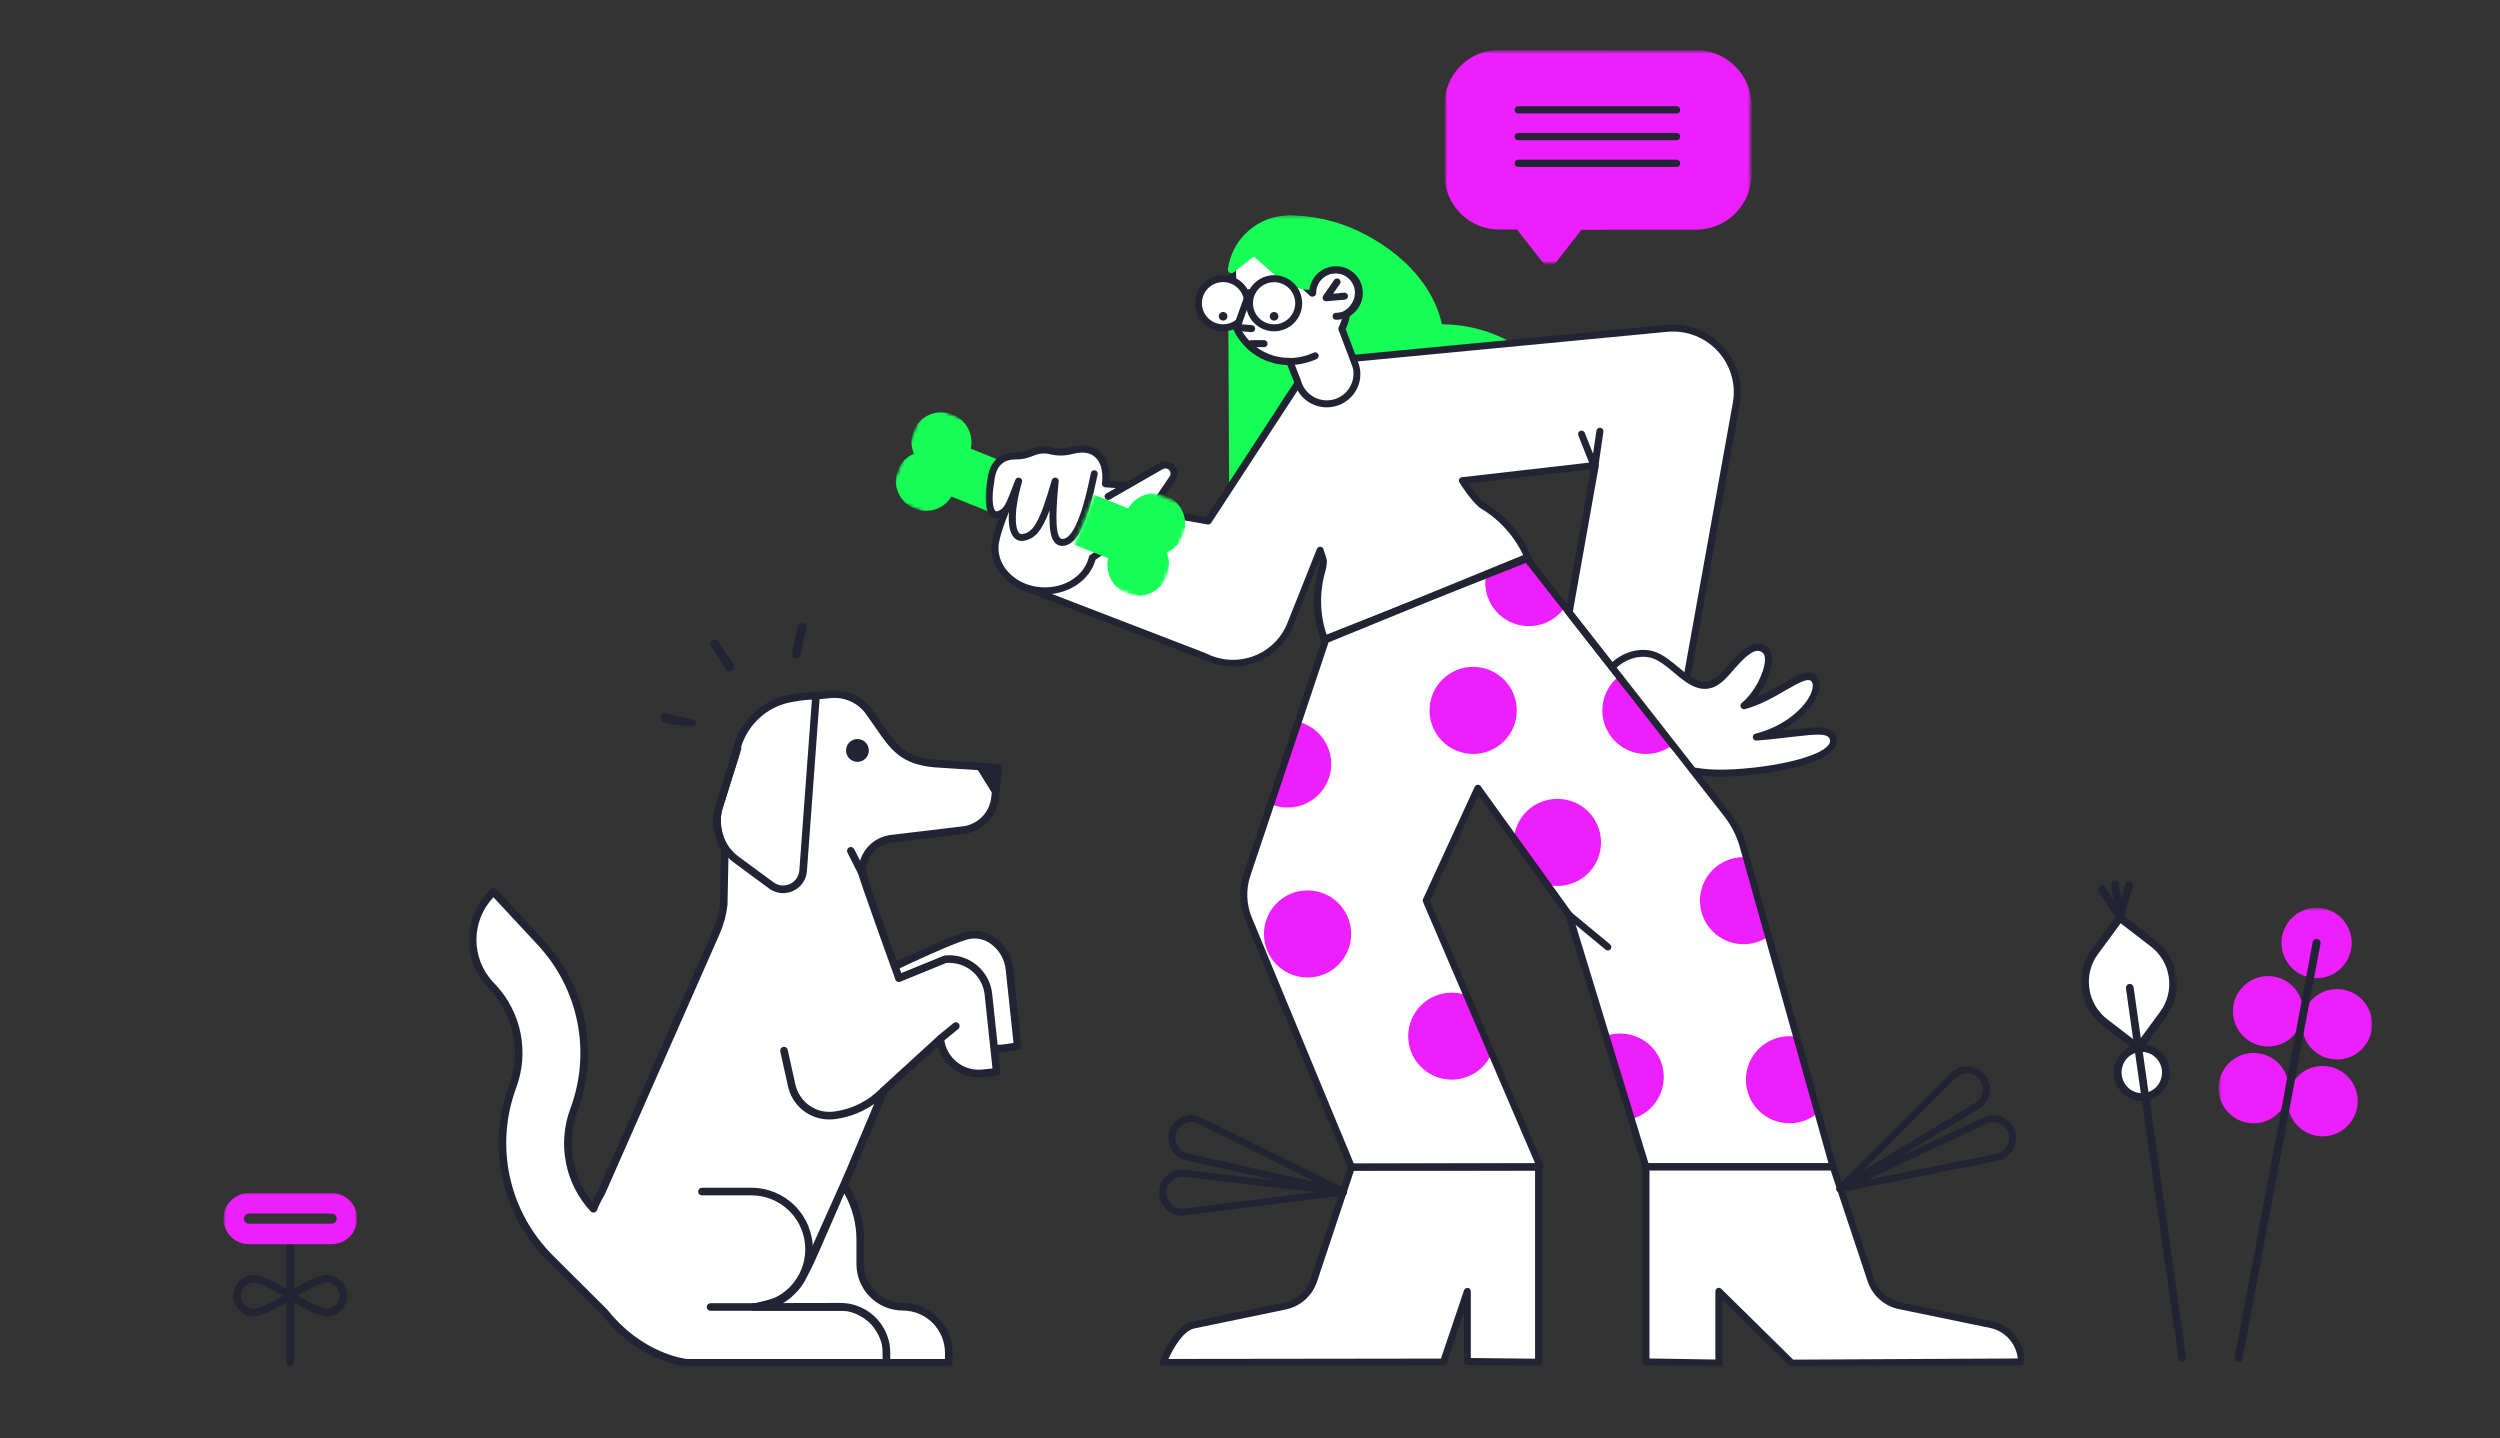 <?xml version="1.0" encoding="UTF-8"?> <svg xmlns="http://www.w3.org/2000/svg" width="723" height="416" viewBox="0 0 723 416" fill="none"><rect x="0" y="0" width="723" height="416" fill="#333333" stroke="none"/><mask id="mask0_1_148" style="mask-type:luminance" maskUnits="userSpaceOnUse" x="256" y="116" width="53" height="45"><path d="M308.125 132.989L267.443 116.623L256.461 143.923L297.143 160.288L308.125 132.989Z" fill="white"></path></mask><g mask="url(#mask0_1_148)"><mask id="mask1_1_148" style="mask-type:luminance" maskUnits="userSpaceOnUse" x="256" y="116" width="71" height="52"><path d="M326.86 140.525L267.444 116.623L256.461 143.922L315.878 167.825L326.86 140.525Z" fill="white"></path></mask><g mask="url(#mask1_1_148)"><path d="M323.651 148.502C325.419 144.108 323.246 139.072 318.815 137.289C314.813 135.679 310.334 137.247 308.204 140.801L280.755 129.758C281.636 125.702 279.49 121.469 275.489 119.86C271.058 118.077 266.002 120.206 264.235 124.599C263.36 126.775 263.414 129.126 264.319 131.225C262.23 132.069 260.545 133.77 259.687 135.903C257.92 140.297 260.093 145.334 264.524 147.116C268.525 148.726 273.005 147.158 275.135 143.604L302.627 154.664C301.702 158.703 303.891 162.953 307.85 164.546C312.281 166.328 317.337 164.199 319.104 159.806C319.979 157.63 319.925 155.279 319.02 153.181C321.109 152.336 322.776 150.677 323.651 148.502Z" fill="#15FF56"></path></g></g><mask id="mask2_1_148" style="mask-type:luminance" maskUnits="userSpaceOnUse" x="285" y="62" width="301" height="334"><path d="M585.629 62.313H285.025V395.227H585.629V62.313Z" fill="white"></path></mask><g mask="url(#mask2_1_148)"><path d="M390.825 337.547L445.462 337.412L412.443 260.439L427.384 227.945L453.725 264.513L475.984 337.412H530.149L504.011 244.276C503.033 241.077 501.481 238.047 499.424 235.42L442.561 162.756L442.494 162.79C442.291 162.218 442.055 161.645 441.819 161.106L383.405 185.013L360.64 252.896C359.223 257.105 359.392 261.684 361.078 265.792L390.825 337.547Z" fill="white"></path><path d="M483.775 215.385C478.277 219.662 470.352 218.685 466.069 213.23C461.785 207.742 462.763 199.829 468.227 195.553" fill="#ED1EFF"></path><path d="M504.854 247.879C504.652 247.879 504.449 247.879 504.247 247.879C497.265 247.879 491.633 253.502 491.633 260.472C491.633 267.442 497.265 273.065 504.247 273.065C506.743 273.065 509.171 272.325 511.262 270.944C510.689 269.698 506.102 252.155 504.854 247.879Z" fill="#ED1EFF"></path><path d="M468.53 298.892C467.013 298.892 465.495 299.161 464.079 299.7C465.799 304.01 471.498 323.136 471.667 323.674C478.412 321.957 482.493 315.088 480.773 308.354C479.357 302.798 474.298 298.892 468.53 298.892Z" fill="#ED1EFF"></path><path d="M379.527 210.57C378.279 209.695 376.862 209.089 375.412 208.718C374.366 213.23 368.161 232.188 367.992 232.76C374.535 235.185 381.786 231.851 384.215 225.319C386.204 219.898 384.282 213.837 379.527 210.57Z" fill="#ED1EFF"></path><path d="M450.352 231.043C443.843 231.043 438.413 235.993 437.806 242.458C438.447 242.491 438.952 243.03 439.02 243.67C439.391 246.229 441.617 248.35 443.202 250.303C444.787 252.256 446.44 254.074 448.059 255.994C454.905 257.273 461.515 252.795 462.797 245.96C464.079 239.124 459.593 232.524 452.747 231.245C451.937 231.11 451.161 231.043 450.352 231.043Z" fill="#ED1EFF"></path><path d="M426.035 218.046C433.002 218.046 438.649 212.407 438.649 205.452C438.649 198.497 433.002 192.859 426.035 192.859C419.069 192.859 413.422 198.497 413.422 205.452C413.422 212.407 419.069 218.046 426.035 218.046Z" fill="#ED1EFF"></path><path d="M378.144 282.696C385.11 282.696 390.757 277.057 390.757 270.102C390.757 263.147 385.11 257.509 378.144 257.509C371.177 257.509 365.53 263.147 365.53 270.102C365.53 277.057 371.177 282.696 378.144 282.696Z" fill="#ED1EFF"></path><path d="M452.375 175.787C452.375 175.754 452.375 175.754 452.342 175.72C451.6 174.946 443.742 163.8 441.583 161.409C441.583 161.409 441.549 161.376 441.549 161.342C440.571 161.679 431.128 165.618 429.711 166.427C428.565 173.296 433.219 179.761 440.099 180.906C444.821 181.68 449.61 179.727 452.409 175.821L452.375 175.787Z" fill="#ED1EFF"></path><path d="M431.33 304.818C428.464 311.148 421.01 313.977 414.669 311.115C408.329 308.253 405.496 300.811 408.363 294.481C411.094 288.453 418.008 285.558 424.214 287.847" fill="#ED1EFF"></path><path d="M518.985 299.767C518.513 299.7 518.007 299.666 517.535 299.666C510.554 299.666 504.921 305.289 504.921 312.26C504.921 319.23 510.554 324.853 517.535 324.853C520.604 324.853 523.572 323.742 525.899 321.688C524.112 318.691 519.457 301.754 518.985 299.767Z" fill="#ED1EFF"></path><path d="M387.418 78.274C393.59 78.274 394.872 86.49 390.386 89.89C390.252 89.991 390.117 90.059 389.948 90.126C389.644 92.247 388.902 94.301 387.789 96.153C389.004 96.49 389.375 97.938 390.015 99.386C390.724 100.935 389.442 103.191 391.702 103.157C393.725 103.123 429.442 99.588 431.836 99.621C433.421 99.655 436.187 99.218 437.738 99.419C431.431 95.749 424.281 93.796 416.997 93.796C415.209 85.446 409.543 77.566 400.977 71.573C392.612 65.714 383.203 62.313 372.916 62.313C367.52 62.313 382.528 69.115 387.418 78.274Z" fill="#15FF56"></path><path d="M356.727 143.294C358.279 138.883 361.078 134.943 363.169 130.802C365.597 125.987 367.689 121.07 370.488 116.457C371.162 115.346 371.871 114.269 372.68 113.225C373.22 112.551 373.86 111.945 374.265 111.205C375.108 109.656 373.422 108.174 373.422 106.524C373.388 105.649 373.624 104.74 374.13 103.999C372.984 104.066 371.871 104.1 370.724 104.033C368.903 103.965 360.471 101.642 357.638 94.133C357.132 94.571 356.491 94.84 355.851 94.975C355.648 95.008 355.446 95.008 355.243 94.975L355.48 143.193C355.48 143.765 355.918 144.203 356.491 144.203H356.727C356.626 143.934 356.626 143.597 356.727 143.294Z" fill="#15FF56"></path><path d="M584.617 393.88C584.617 388.661 580.941 384.149 575.814 383.071L549.373 377.617C545.494 376.808 542.358 374.014 541.11 370.276L530.182 337.446H476.018V393.88L497.097 394.217V373.441L518.176 394.217L584.617 393.88Z" fill="white"></path><path d="M518.176 395.227C517.906 395.227 517.67 395.126 517.468 394.924L498.109 375.832V394.183C498.109 394.453 498.007 394.722 497.805 394.89C497.603 395.059 497.333 395.193 497.063 395.193L475.984 394.857C475.444 394.857 474.972 394.385 474.972 393.847V337.446C474.972 336.874 475.411 336.436 475.984 336.436H530.149C530.587 336.436 530.958 336.705 531.093 337.143L542.02 369.973C543.167 373.374 546.034 375.899 549.541 376.64L575.983 382.095C581.581 383.274 585.561 388.19 585.595 393.88C585.595 394.453 585.156 394.89 584.583 394.89L518.176 395.227ZM497.097 372.431C497.367 372.431 497.603 372.532 497.805 372.734L518.581 393.207L583.538 392.87C583.065 388.526 579.861 384.957 575.578 384.048L549.137 378.593C544.921 377.718 541.481 374.654 540.132 370.579L529.44 338.456H477.03V392.87L496.085 393.173V373.441C496.085 372.869 496.557 372.431 497.097 372.431Z" fill="#222433"></path><path d="M464.989 274.884C464.753 274.884 464.517 274.816 464.348 274.648L453.118 265.355C452.679 264.984 452.612 264.378 452.983 263.94C453.354 263.503 453.961 263.435 454.399 263.806L465.63 273.099C466.069 273.47 466.136 274.076 465.765 274.513C465.596 274.749 465.293 274.884 464.989 274.884Z" fill="#222433"></path><path d="M532.071 344.82C531.498 344.82 531.059 344.383 531.059 343.81C531.059 343.541 531.161 343.271 531.363 343.103L564.179 310.34C566.776 307.747 570.958 307.747 573.555 310.34C576.152 312.933 576.152 317.108 573.555 319.701C573.184 320.071 572.745 320.408 572.273 320.711L532.577 344.686C532.442 344.787 532.274 344.82 532.071 344.82ZM568.867 310.408C567.653 310.408 566.472 310.879 565.595 311.754L538.682 338.625L571.228 318.96C573.42 317.647 574.128 314.819 572.813 312.63C572.003 311.249 570.486 310.408 568.867 310.408Z" fill="#222433"></path><path d="M532.071 344.82C531.498 344.82 531.059 344.383 531.059 343.81C531.059 343.406 531.295 343.069 531.633 342.901L573.588 323.169C576.927 321.62 580.873 323.035 582.425 326.368C583.302 328.22 583.268 330.375 582.324 332.193C581.413 334.012 579.727 335.291 577.703 335.695L532.24 344.82C532.206 344.82 532.139 344.82 532.071 344.82ZM576.421 324.55C575.747 324.55 575.072 324.685 574.465 324.988L540.064 341.184L577.332 333.709C578.715 333.439 579.895 332.53 580.536 331.284C581.683 329.028 580.806 326.233 578.512 325.089C577.872 324.718 577.163 324.55 576.421 324.55Z" fill="#222433"></path><path d="M336.39 393.981C336.39 393.981 340.066 384.25 345.193 383.173L371.634 377.718C375.513 376.91 378.649 374.115 379.897 370.377L390.825 337.547H444.989V393.981L424.382 393.746V373.441L417.468 393.88L336.39 393.981Z" fill="white"></path><path d="M444.989 394.991L424.383 394.756C423.843 394.756 423.371 394.284 423.371 393.746V379.603L418.413 394.217C418.278 394.621 417.873 394.89 417.469 394.89L336.39 394.991C335.817 394.991 335.379 394.554 335.379 393.981C335.379 393.847 335.412 393.746 335.446 393.611C335.615 393.207 339.392 383.341 344.991 382.162L371.432 376.708C374.94 375.967 377.806 373.441 378.953 370.041L389.88 337.21C390.015 336.806 390.42 336.503 390.825 336.503H444.989C445.563 336.503 446.001 336.941 446.001 337.513V393.981C446.001 394.554 445.563 394.991 444.989 394.991ZM391.567 338.557L380.876 370.68C379.493 374.755 376.086 377.819 371.871 378.694L345.395 384.183C342.191 384.856 339.291 389.941 337.908 393.005L416.727 392.904L423.405 373.138C423.573 372.6 424.147 372.33 424.686 372.499C425.091 372.633 425.361 373.037 425.361 373.441V392.735L443.944 392.937V338.557H391.567Z" fill="#222433"></path><path d="M484.247 215.991L502.122 116.592C503.909 106.524 497.164 96.928 487.046 95.143C485.292 94.84 483.505 94.773 481.751 94.975L392.174 103.527L376.322 110.262C375.715 110.531 375.648 110.262 374.872 111.575L349.341 150.668L330.117 147.301L296.391 169.861L348.127 189.795C348.363 189.896 348.599 189.997 348.802 190.098C357.739 194.34 368.464 190.569 372.714 181.646C373.017 181.006 373.287 180.367 373.523 179.693L381.719 159.086C382.528 162.184 382.933 161.477 382.359 164.473C380.336 171.14 380.538 178.279 382.933 184.811L441.954 161.477C439.29 155.045 434.602 149.624 428.598 146.089C426.136 144.27 422.831 138.95 422.831 138.95L461.279 134.539L453.792 177.134L484.247 215.991Z" fill="white"></path><path d="M484.247 217.002C483.943 217.002 483.64 216.867 483.438 216.598L452.983 177.707C452.814 177.471 452.747 177.202 452.78 176.898L460.065 135.718L424.585 139.792C425.698 141.408 427.654 144.102 429.172 145.247C435.344 148.917 440.167 154.473 442.898 161.073C443.101 161.578 442.865 162.184 442.359 162.386C442.359 162.386 442.359 162.386 442.325 162.386L383.304 185.721C382.798 185.923 382.191 185.687 381.989 185.148V185.114C379.527 178.38 379.29 171.04 381.381 164.17C381.618 162.992 381.685 162.521 381.584 162.049L374.434 179.963C371.061 189.862 360.269 195.115 350.387 191.748C349.679 191.512 349.004 191.243 348.363 190.906C348.127 190.805 347.925 190.704 347.756 190.637L296.02 170.804C295.514 170.602 295.244 170.029 295.447 169.491C295.514 169.289 295.649 169.12 295.818 169.019L329.544 146.459C329.746 146.324 330.016 146.257 330.286 146.291L348.869 149.557L374.029 111.036C374.67 109.959 375.007 109.622 375.715 109.42C375.783 109.386 375.85 109.386 375.952 109.353L391.803 102.618C391.904 102.585 392.005 102.551 392.106 102.551L481.684 93.998C492.409 92.786 502.088 100.531 503.302 111.238C503.505 113.09 503.437 114.942 503.134 116.794L485.259 216.194C485.191 216.598 484.888 216.901 484.517 217.002C484.416 217.002 484.348 217.002 484.247 217.002ZM454.871 176.865L483.674 213.601L501.144 116.424C502.83 106.895 496.422 97.837 486.911 96.153C485.259 95.85 483.572 95.817 481.92 95.985L392.477 104.538L376.795 111.205C376.66 111.272 376.491 111.306 376.356 111.373C376.323 111.373 376.323 111.373 376.289 111.407C376.12 111.642 375.952 111.878 375.817 112.114C375.817 112.114 375.817 112.147 375.783 112.147L350.252 151.24C350.016 151.577 349.611 151.746 349.24 151.678L330.421 148.378L298.651 169.625L348.566 188.852C348.802 188.953 349.038 189.054 349.308 189.189C357.739 193.196 367.857 189.626 371.871 181.208C372.14 180.602 372.41 179.996 372.613 179.39C372.613 179.39 372.613 179.357 372.646 179.357L380.842 158.749C381.044 158.244 381.651 157.975 382.157 158.177C382.461 158.312 382.663 158.547 382.764 158.85C383 159.692 383.169 160.231 383.338 160.669C383.81 162.016 383.877 162.487 383.439 164.709C383.439 164.743 383.439 164.777 383.405 164.81C381.55 170.939 381.618 177.471 383.641 183.532L440.706 160.972C438.076 155.146 433.691 150.264 428.194 146.998C428.16 146.964 428.126 146.964 428.093 146.93C425.496 145.011 422.19 139.758 422.056 139.523C421.752 139.051 421.921 138.411 422.393 138.142C422.528 138.075 422.663 138.007 422.798 138.007L461.246 133.596C461.785 133.529 462.291 133.933 462.359 134.472C462.359 134.573 462.359 134.674 462.359 134.775L454.871 176.865Z" fill="#222433"></path><path d="M388.599 345.763C388.531 345.763 388.464 345.763 388.363 345.729L343.102 335.594C339.527 334.786 337.267 331.251 338.043 327.681C338.852 324.112 342.394 321.856 345.969 322.631C346.508 322.732 347.014 322.934 347.486 323.169L389.037 343.81C389.543 344.046 389.746 344.652 389.476 345.157C389.341 345.561 388.97 345.763 388.599 345.763ZM344.552 324.516C341.989 324.516 339.932 326.57 339.932 329.096C339.932 331.251 341.449 333.136 343.54 333.608L380.673 341.925L346.61 324.988C345.969 324.684 345.26 324.516 344.552 324.516Z" fill="#222433"></path><path d="M341.854 351.588C338.178 351.555 335.21 348.558 335.244 344.888C335.244 344.652 335.244 344.416 335.277 344.147C335.716 340.51 338.987 337.918 342.63 338.322L388.7 343.709C389.24 343.776 389.644 344.282 389.577 344.82C389.51 345.292 389.172 345.662 388.7 345.696L342.697 351.454C342.427 351.555 342.158 351.588 341.854 351.588ZM341.888 340.342C339.325 340.342 337.267 342.396 337.267 344.921C337.267 346.167 337.773 347.346 338.65 348.221C339.662 349.231 341.045 349.703 342.461 349.501L380.201 344.753L342.394 340.342C342.259 340.342 342.09 340.342 341.888 340.342Z" fill="#222433"></path><path d="M316.424 136.964C314.367 147.065 311.77 155.887 307.824 156.763C304.317 157.537 303.844 152.284 305.126 139.085C301.551 151.577 299.494 154.81 295.851 155.382C292.209 155.955 291.703 148.715 294.536 139.085C291.703 146.627 291.096 148.042 288.735 148.782C285.902 149.658 285.531 144.304 286.543 139.119L286.576 138.715C287.285 133.091 290.725 131.812 293.524 131.845C295.21 131.879 296.897 131.542 298.448 130.869C300.101 130.095 301.989 129.926 303.777 130.33C305.733 130.835 307.757 130.835 309.713 130.33C312.478 129.589 315.649 129.455 317.807 131.845C320.573 134.876 319.662 139.893 319.662 139.893L326.036 140.331L320.404 143.563L335.817 134.741C338.077 133.428 340.572 136.088 339.088 138.277L333.018 147.301C329.915 149.557 322.428 156.965 315.918 161.275C314.536 166.999 308.499 171.174 301.45 170.838C293.592 170.501 287.487 164.743 287.757 158.009C287.858 155.382 289.814 149.894 291.13 146.964" fill="white"></path><path d="M302.158 171.881C301.888 171.881 301.652 171.881 301.382 171.848C292.985 171.477 286.408 165.248 286.745 157.975C286.846 155.988 287.858 152.621 288.904 149.759C288.06 149.995 287.184 149.793 286.509 149.22C284.654 147.57 284.789 142.823 285.531 138.95L285.565 138.614V138.58C286.442 131.509 291.433 130.802 293.524 130.835C295.076 130.869 296.593 130.566 298.01 129.96C299.898 129.084 301.989 128.882 304.013 129.354C305.801 129.792 307.689 129.792 309.477 129.354C313.456 128.276 316.526 128.882 318.583 131.172C320.843 133.63 320.944 137.199 320.809 138.984L325.834 139.321L335.311 133.866C336.964 132.923 339.122 133.495 340.067 135.145C340.741 136.29 340.674 137.738 339.932 138.816L333.861 147.84C333.793 147.941 333.726 148.008 333.625 148.075C332.512 148.884 330.792 150.399 328.768 152.183C325.261 155.281 320.91 159.12 316.829 161.881C315.143 167.807 309.139 171.881 302.158 171.881ZM291.804 148.008C290.556 150.937 288.87 155.82 288.769 158.076C288.499 164.238 294.199 169.524 301.484 169.861C307.993 170.13 313.625 166.46 314.907 161.073C314.974 160.837 315.109 160.601 315.345 160.467C319.392 157.773 323.844 153.867 327.419 150.735C329.375 149.018 331.095 147.503 332.276 146.627L338.279 137.738C338.718 137.065 338.549 136.156 337.874 135.718C337.402 135.415 336.829 135.381 336.323 135.65L326.576 141.24L320.944 144.472C320.438 144.742 319.831 144.574 319.561 144.068C319.291 143.597 319.46 142.991 319.932 142.722L322.697 141.139L319.628 140.937C319.055 140.903 318.65 140.398 318.684 139.859C318.684 139.826 318.684 139.792 318.684 139.758C318.684 139.725 319.46 135.179 317.065 132.553C315.547 130.869 313.22 130.465 309.983 131.34C307.858 131.879 305.666 131.879 303.541 131.34C301.989 130.97 300.337 131.138 298.853 131.812C297.133 132.553 295.278 132.923 293.423 132.889C291.062 132.889 288.195 133.933 287.588 138.849L287.555 139.22C287.555 139.253 287.555 139.287 287.555 139.321C286.711 143.664 287.049 147.032 287.892 147.772C287.959 147.84 288.094 147.941 288.465 147.84C289.173 147.638 289.814 147.2 290.253 146.594C290.286 146.493 290.354 146.425 290.421 146.358C291.197 145.146 292.04 142.991 293.625 138.782C293.828 138.243 294.401 138.007 294.941 138.176C295.447 138.378 295.716 138.883 295.548 139.422C293.187 147.469 293.457 152.655 294.705 154.103C294.941 154.406 295.345 154.54 295.716 154.439C298.617 153.968 300.539 151.611 304.182 138.849C304.35 138.311 304.89 138.007 305.43 138.142C305.902 138.277 306.205 138.715 306.172 139.22C305.497 146.089 304.957 154.17 306.644 155.652C306.812 155.786 307.048 155.921 307.656 155.82C311.804 154.911 314.569 141.274 315.48 136.795C315.581 136.257 316.121 135.886 316.66 136.021C317.2 136.122 317.571 136.661 317.436 137.199C314.671 150.769 311.871 156.931 308.06 157.773C307.082 158.042 306.037 157.807 305.295 157.167C303.912 155.921 303.339 153.194 303.541 147.57C301.214 153.766 299.19 155.887 296.02 156.392C294.941 156.594 293.861 156.19 293.187 155.382C291.872 153.901 291.568 151.173 291.804 148.008Z" fill="#222433"></path><path d="M461.178 136.088C460.773 136.088 460.403 135.819 460.234 135.448L456.457 125.919C456.254 125.414 456.49 124.808 456.996 124.606C457.502 124.404 458.109 124.64 458.311 125.145C458.311 125.145 458.311 125.145 458.311 125.178L460.706 131.206L461.684 124.572C461.752 124.034 462.257 123.63 462.831 123.697C463.37 123.764 463.775 124.269 463.708 124.842V124.875L462.19 135.246C462.123 135.684 461.752 136.054 461.313 136.088C461.246 136.088 461.212 136.088 461.178 136.088Z" fill="#222433"></path><path d="M489.711 222.995C490.588 223.13 491.498 223.231 492.477 223.366C502.797 224.679 531.633 220.807 530.25 213.87C529.407 209.661 522.088 212.153 507.957 213.23C520.301 210.099 527.316 200.233 524.786 196.597C522.257 192.96 513.927 201.715 504.416 204.173C509.677 199.829 513.151 190.704 510.689 188.313C507.114 184.879 502.46 191.243 498.918 195.149C491.127 203.802 485.563 192.421 478.716 189.727C474.804 188.179 469.509 189.626 466.305 193.128" fill="white"></path><path d="M497.232 224.612C495.613 224.612 493.96 224.544 492.341 224.342C491.363 224.208 490.453 224.107 489.576 223.972C489.036 223.905 488.631 223.399 488.699 222.827C488.766 222.255 489.272 221.884 489.846 221.952C490.722 222.086 491.633 222.187 492.611 222.322C501.92 223.5 524.078 220.571 528.597 215.689C529.407 214.813 529.272 214.207 529.238 214.005C528.833 211.951 525.528 212.254 518.108 213.129C515.208 213.466 511.903 213.87 507.99 214.173C507.417 214.207 506.945 213.803 506.911 213.231C506.877 212.725 507.181 212.288 507.687 212.187C516.186 210.032 522.257 204.509 523.875 200.166C524.381 198.853 524.381 197.775 523.909 197.102C522.999 195.822 519.896 197.64 516.253 199.728C512.982 201.614 508.901 203.971 504.618 205.082C504.078 205.217 503.538 204.914 503.37 204.341C503.269 203.971 503.404 203.567 503.707 203.297C507.552 200.132 510.284 194.374 510.419 190.973C510.452 189.997 510.284 189.29 509.913 188.919C509.474 188.448 508.901 188.212 508.26 188.212C506.068 188.313 503.235 191.546 500.942 194.172C500.469 194.711 500.031 195.216 499.592 195.687C493.555 202.388 488.496 198.213 484.078 194.475C482.19 192.893 480.234 191.276 478.277 190.502C474.77 189.088 469.913 190.435 466.979 193.633C466.608 194.038 465.967 194.071 465.563 193.701C465.158 193.33 465.124 192.691 465.495 192.287C469.003 188.448 474.702 186.933 479.019 188.65C481.279 189.525 483.336 191.276 485.36 192.926C490.318 197.068 493.589 199.324 498.109 194.307C498.547 193.835 498.985 193.33 499.424 192.792C502.088 189.728 505.124 186.259 508.193 186.158C509.373 186.125 510.52 186.562 511.329 187.404C512.139 188.179 512.51 189.391 512.442 190.973C512.341 193.835 510.655 198.179 507.957 201.681C510.452 200.57 512.881 199.29 515.242 197.876C519.929 195.182 523.606 193.027 525.562 195.856C526.439 197.102 526.472 198.785 525.73 200.772C524.415 204.274 520.604 208.415 515.107 211.345C516.051 211.244 516.962 211.143 517.805 211.042C521.616 210.604 524.584 210.234 526.742 210.402C527.687 210.469 530.587 210.671 531.16 213.534C531.329 214.375 531.262 215.655 530.014 216.968C525.596 221.952 507.889 224.612 497.232 224.612Z" fill="#222433"></path><path d="M390.825 338.557C390.42 338.557 390.049 338.322 389.881 337.918L360.134 266.163C358.346 261.819 358.178 257.004 359.662 252.559L382.427 184.677C382.528 184.407 382.731 184.172 383 184.071L441.414 160.164C441.92 159.962 442.494 160.197 442.73 160.702C442.932 161.207 443.135 161.645 443.303 162.083C443.303 162.117 443.337 162.117 443.337 162.15L500.2 234.814C502.358 237.542 503.943 240.673 504.955 244.007L531.093 337.177C531.228 337.716 530.924 338.288 530.385 338.423C530.284 338.456 530.216 338.456 530.115 338.456H475.984C475.546 338.456 475.141 338.153 475.006 337.749L452.78 265.018L427.553 229.999L413.523 260.506L446.339 337.076C446.575 337.581 446.305 338.187 445.799 338.389C445.664 338.456 445.529 338.456 445.394 338.456L390.825 338.557ZM384.214 185.788L361.618 253.233C360.269 257.206 360.437 261.55 362.056 265.422L391.533 336.537L443.944 336.402L411.533 260.843C411.432 260.573 411.432 260.27 411.533 260.034L426.474 227.541C426.71 227.036 427.317 226.8 427.823 227.036C427.991 227.103 428.126 227.238 428.227 227.373L454.568 263.94C454.635 264.041 454.669 264.142 454.703 264.243L476.726 336.402H528.8L503.033 244.545C502.088 241.448 500.604 238.585 498.614 236.026L441.988 163.665C441.785 163.531 441.617 163.362 441.549 163.127C441.482 162.891 441.381 162.655 441.28 162.42L384.214 185.788Z" fill="#222433"></path><path d="M357.2 93.897L356.424 77.263L364.518 70.866L379.493 84.772C379.493 81.068 382.494 78.072 386.204 78.072C389.914 78.072 392.916 81.068 392.916 84.772C392.848 88.712 389.476 90.732 389.476 90.732C389.307 91.911 388.97 93.022 388.531 94.133C388.397 94.47 388.262 94.773 388.093 95.076L390.892 102.45L391.803 104.942C392.241 105.918 392.444 106.996 392.444 108.073C392.444 112.888 388.531 116.794 383.709 116.794C380.134 116.794 376.896 114.606 375.581 111.238L375.142 110.026L373.017 104.571C372.984 104.571 372.95 104.571 372.916 104.571C365.969 104.571 359.763 100.362 357.2 93.897Z" fill="white"></path><path d="M383.709 117.804C379.695 117.804 376.086 115.346 374.636 111.609L374.198 110.363L372.309 105.581C365.159 105.379 358.852 100.935 356.255 94.301C356.222 94.2 356.188 94.099 356.188 93.965L355.412 77.331C355.412 76.994 355.547 76.691 355.783 76.489L363.877 70.091C364.282 69.788 364.822 69.788 365.193 70.159L378.751 82.718C379.897 78.61 384.181 76.186 388.295 77.364C389.611 77.735 390.791 78.442 391.735 79.385C393.152 80.833 393.961 82.786 393.928 84.806C393.86 88.442 391.398 90.631 390.386 91.372C390.184 92.449 389.881 93.527 389.442 94.571C389.375 94.773 389.273 94.975 389.172 95.177L391.803 102.147L392.714 104.639C393.186 105.75 393.422 106.928 393.422 108.141C393.456 113.427 389.105 117.804 383.709 117.804ZM373.017 103.561C373.422 103.561 373.827 103.831 373.962 104.201L376.086 109.656L376.525 110.902C378.076 114.875 382.562 116.794 386.542 115.245C389.476 114.1 391.432 111.238 391.432 108.073C391.432 107.13 391.263 106.221 390.859 105.346C390.859 105.312 390.859 105.312 390.825 105.278L389.914 102.787L387.115 95.446C387.014 95.177 387.014 94.907 387.149 94.638C387.317 94.301 387.452 94.032 387.553 93.729C387.992 92.719 388.262 91.641 388.43 90.564C388.464 90.261 388.666 90.025 388.902 89.857C389.004 89.789 391.803 88.038 391.837 84.739C391.87 83.257 391.297 81.843 390.251 80.765C388.059 78.509 384.417 78.476 382.157 80.664C381.078 81.742 380.437 83.19 380.437 84.739C380.437 85.311 379.999 85.749 379.425 85.749C379.156 85.749 378.919 85.648 378.751 85.479L364.417 72.179L357.402 77.701L358.144 93.628C360.572 99.622 366.407 103.527 372.849 103.494H373.017V103.561Z" fill="#222433"></path><path d="M358.245 93.19C355.21 95.682 350.724 95.244 348.229 92.214C345.733 89.183 346.171 84.705 349.207 82.213C352.242 79.721 356.728 80.159 359.224 83.19C359.966 84.099 360.471 85.142 360.708 86.287" fill="white"></path><path d="M353.726 95.817C349.24 95.817 345.598 92.18 345.598 87.702C345.598 83.223 349.24 79.587 353.726 79.587C357.571 79.587 360.91 82.281 361.685 86.052C361.82 86.591 361.449 87.129 360.91 87.264C360.37 87.399 359.83 87.028 359.695 86.49V86.456C359.021 83.156 355.783 81.035 352.478 81.708C349.173 82.382 347.048 85.614 347.723 88.914C348.397 92.214 351.635 94.335 354.94 93.662C355.918 93.46 356.829 93.022 357.604 92.382C358.043 92.012 358.684 92.079 359.021 92.517C359.358 92.954 359.324 93.594 358.886 93.931C357.436 95.177 355.614 95.817 353.726 95.817Z" fill="#222433"></path><path d="M372.916 105.581C372.343 105.581 371.904 105.144 371.904 104.571C371.904 103.999 372.343 103.561 372.916 103.561C375.344 103.527 377.739 102.989 379.931 101.979C380.437 101.743 381.044 101.979 381.28 102.484C381.516 102.989 381.28 103.595 380.774 103.831C378.312 104.942 375.614 105.548 372.916 105.581Z" fill="#222433"></path><path d="M365.564 100.396H361.854C361.28 100.396 360.842 99.958 360.842 99.386C360.842 98.813 361.28 98.376 361.854 98.376H365.564C366.137 98.376 366.576 98.813 366.576 99.386C366.576 99.958 366.137 100.396 365.564 100.396Z" fill="#222433"></path><path d="M361.989 96.052C361.955 96.052 361.921 96.052 361.921 96.052L357.638 95.716C357.065 95.682 356.66 95.177 356.694 94.638C356.694 94.537 356.727 94.47 356.761 94.369L360.37 84.267C360.572 83.728 361.146 83.459 361.651 83.661C362.191 83.863 362.461 84.436 362.259 84.941L359.088 93.796L362.056 94.032C362.63 94.066 363.034 94.571 363.001 95.109C362.967 95.648 362.528 96.052 361.989 96.052Z" fill="#222433"></path><path d="M383.506 87.129C382.933 87.129 382.494 86.692 382.494 86.119C382.494 85.917 382.562 85.715 382.663 85.547L385.833 80.967C386.137 80.496 386.778 80.395 387.25 80.698C387.722 81.001 387.823 81.641 387.52 82.112C387.52 82.112 387.52 82.146 387.486 82.146L385.53 84.941L388.734 84.638C389.307 84.604 389.779 85.008 389.847 85.547C389.881 86.119 389.476 86.591 388.936 86.658L383.574 87.129C383.574 87.129 383.54 87.129 383.506 87.129Z" fill="#222433"></path><path d="M353.726 92.719C354.415 92.719 354.974 92.161 354.974 91.473C354.974 90.785 354.415 90.227 353.726 90.227C353.037 90.227 352.478 90.785 352.478 91.473C352.478 92.161 353.037 92.719 353.726 92.719Z" fill="#222433"></path><path d="M379.021 83.594C380.336 79.082 386.508 75.647 390.555 79.048C390.656 79.115 390.724 79.216 390.791 79.284C390.825 79.183 390.825 79.082 390.791 78.981L390.656 78.038V78.004C390.656 77.971 390.656 77.903 390.656 77.869C389.375 68.071 380.37 61.168 370.555 62.448C362.495 63.492 356.154 69.856 355.109 77.903C355.041 78.442 355.446 78.947 355.985 79.014C356.255 79.048 356.525 78.981 356.727 78.812L362.596 74.199L369.24 80.024C371.938 82.348 375.344 83.728 378.886 83.863C378.987 83.796 378.987 83.695 379.021 83.594Z" fill="#15FF56"></path><path d="M368.464 94.806C372.394 94.806 375.58 91.626 375.58 87.702C375.58 83.778 372.394 80.597 368.464 80.597C364.534 80.597 361.348 83.778 361.348 87.702C361.348 91.626 364.534 94.806 368.464 94.806Z" fill="white"></path><path d="M368.464 95.817C363.979 95.817 360.336 92.18 360.336 87.702C360.336 83.223 363.979 79.587 368.464 79.587C372.95 79.587 376.592 83.223 376.592 87.702C376.592 92.18 372.95 95.817 368.464 95.817ZM368.464 81.607C365.092 81.607 362.36 84.335 362.36 87.702C362.36 91.069 365.092 93.796 368.464 93.796C371.837 93.796 374.569 91.069 374.569 87.702C374.569 84.335 371.837 81.607 368.464 81.607Z" fill="#222433"></path><path d="M368.464 92.719C369.153 92.719 369.712 92.161 369.712 91.473C369.712 90.785 369.153 90.227 368.464 90.227C367.775 90.227 367.216 90.785 367.216 91.473C367.216 92.161 367.775 92.719 368.464 92.719Z" fill="#222433"></path><path d="M386.373 92.483C385.8 92.483 385.361 92.045 385.361 91.473C385.361 90.9 385.8 90.463 386.373 90.463C389.543 90.463 392.107 87.904 392.107 84.739C392.107 81.573 389.543 79.014 386.373 79.014C383.203 79.014 380.64 81.573 380.64 84.739C380.64 85.311 380.201 85.749 379.628 85.749C379.054 85.749 378.616 85.311 378.616 84.739C378.616 80.462 382.09 76.994 386.373 76.994C390.656 76.994 394.13 80.462 394.13 84.739C394.13 89.015 390.623 92.483 386.373 92.483Z" fill="#222433"></path></g><mask id="mask3_1_148" style="mask-type:luminance" maskUnits="userSpaceOnUse" x="417" y="14" width="90" height="63"><path d="M417.729 14.425H506.583V76.161H417.729V14.425Z" fill="white"></path></mask><g mask="url(#mask3_1_148)"><mask id="mask4_1_148" style="mask-type:luminance" maskUnits="userSpaceOnUse" x="417" y="14" width="90" height="63"><path d="M417.729 14.425H506.583V76.738H417.729V14.425Z" fill="white"></path></mask><g mask="url(#mask4_1_148)"><path d="M490.503 14.477H449.808V66.429H490.503C494.767 66.429 498.857 64.723 501.873 61.686C504.889 58.649 506.583 54.529 506.583 50.234V30.673C506.583 26.378 504.889 22.258 501.873 19.221C498.858 16.183 494.767 14.477 490.503 14.477Z" fill="#ED1EFF"></path><path d="M433.538 14.425H462.604C466.796 14.425 470.816 16.102 473.781 19.088C476.745 22.073 478.41 26.123 478.41 30.345V50.457C478.41 52.548 478.002 54.618 477.207 56.55C476.413 58.481 475.248 60.236 473.78 61.715C472.312 63.193 470.57 64.366 468.652 65.166C466.734 65.966 464.678 66.377 462.602 66.377H457.414L450.098 75.746C449.856 76.055 449.548 76.305 449.197 76.477C448.845 76.648 448.46 76.738 448.069 76.738C447.679 76.738 447.293 76.648 446.942 76.477C446.59 76.305 446.282 76.055 446.041 75.746L438.724 66.377H433.538C431.462 66.377 429.406 65.966 427.488 65.165C425.571 64.365 423.828 63.193 422.36 61.714C420.892 60.236 419.728 58.481 418.934 56.549C418.139 54.618 417.731 52.547 417.731 50.457V30.345C417.731 26.123 419.396 22.073 422.36 19.088C425.325 16.102 429.345 14.425 433.538 14.425Z" fill="#ED1EFF"></path><path d="M439.077 32.814H484.89C485.165 32.814 485.429 32.704 485.624 32.507C485.819 32.311 485.928 32.045 485.928 31.768C485.928 31.49 485.819 31.224 485.624 31.028C485.429 30.832 485.165 30.722 484.89 30.722H439.077C438.801 30.722 438.537 30.832 438.342 31.028C438.147 31.224 438.038 31.49 438.038 31.768C438.038 32.045 438.147 32.311 438.342 32.507C438.537 32.704 438.801 32.814 439.077 32.814Z" fill="#222433"></path><path d="M439.077 40.544H484.89C485.165 40.544 485.429 40.434 485.624 40.237C485.819 40.041 485.928 39.775 485.928 39.498C485.928 39.22 485.819 38.954 485.624 38.758C485.429 38.562 485.165 38.452 484.89 38.452H439.077C438.801 38.452 438.537 38.562 438.342 38.758C438.147 38.954 438.038 39.22 438.038 39.498C438.038 39.775 438.147 40.041 438.342 40.237C438.537 40.434 438.801 40.544 439.077 40.544Z" fill="#222433"></path><path d="M439.077 48.274H484.89C485.165 48.274 485.429 48.164 485.624 47.968C485.819 47.772 485.928 47.505 485.928 47.228C485.928 46.95 485.819 46.684 485.624 46.488C485.429 46.292 485.165 46.182 484.89 46.182H439.077C438.801 46.182 438.537 46.292 438.342 46.488C438.147 46.684 438.038 46.95 438.038 47.228C438.038 47.505 438.147 47.772 438.342 47.968C438.537 48.164 438.801 48.274 439.077 48.274Z" fill="#222433"></path></g></g><mask id="mask5_1_148" style="mask-type:luminance" maskUnits="userSpaceOnUse" x="135" y="199" width="161" height="197"><path d="M295.411 199.633H135.589V395.227H295.411V199.633Z" fill="white"></path></mask><g mask="url(#mask5_1_148)"><path d="M258.763 279.504C258.763 279.504 274.028 272.163 279.44 270.632C285.497 268.917 291.271 274.044 291.93 280.244L294.311 302.551L290.282 303.138C289.365 303.271 288.434 303.29 287.512 303.193L282.281 285.842C281.693 283.89 280.374 282.24 278.601 281.237C276.828 280.234 274.737 279.955 272.764 280.458L259.948 283.725L258.763 279.504Z" fill="white"></path><path d="M288.67 304.355C288.244 304.355 287.819 304.333 287.396 304.289C287.181 304.266 286.978 304.18 286.811 304.042C286.645 303.904 286.523 303.72 286.46 303.512L281.228 286.161C280.724 284.478 279.59 283.056 278.062 282.191C276.535 281.327 274.733 281.089 273.034 281.525L260.218 284.793C259.94 284.864 259.646 284.823 259.397 284.679C259.149 284.535 258.967 284.299 258.889 284.022L257.704 279.801C257.635 279.552 257.655 279.287 257.762 279.051C257.869 278.816 258.055 278.625 258.288 278.513C258.915 278.212 273.701 271.114 279.142 269.574C280.573 269.174 282.076 269.098 283.54 269.35C285.005 269.602 286.396 270.176 287.612 271.032C289.114 272.069 290.375 273.419 291.308 274.989C292.242 276.558 292.827 278.311 293.023 280.128L295.404 302.434C295.434 302.717 295.353 303.001 295.179 303.226C295.005 303.451 294.75 303.6 294.469 303.641L290.44 304.228C289.854 304.312 289.262 304.355 288.67 304.355ZM288.345 302.149C288.94 302.168 289.536 302.135 290.126 302.049L293.107 301.615L290.838 280.362C290.678 278.863 290.197 277.417 289.427 276.121C288.658 274.826 287.619 273.712 286.381 272.855C285.429 272.181 284.339 271.727 283.191 271.526C282.042 271.325 280.863 271.382 279.739 271.692C275.197 272.976 263.324 278.555 260.072 280.1L260.716 282.395L272.493 279.392C274.741 278.814 277.125 279.129 279.147 280.273C281.168 281.416 282.669 283.298 283.335 285.525L288.345 302.149Z" fill="#222433"></path><path d="M256.363 394.126V391.228C256.363 387.696 254.963 384.308 252.469 381.811C249.975 379.313 246.593 377.91 243.067 377.91L218.025 377.959C229.144 377.492 231.937 370.445 236.62 359.749L245.741 338.837L255.663 315.329L271.931 300.46C272.246 303.407 273.714 306.109 276.014 307.973C278.315 309.836 281.259 310.71 284.202 310.403L288.231 309.963L285.85 287.546C285.53 284.546 284.035 281.796 281.694 279.898C279.353 278 276.356 277.109 273.36 277.42L259.953 282.892C259.846 282.559 259.74 282.227 259.623 281.896C259.623 281.896 250.063 255.37 249.404 252.875C249.289 251.63 249.421 250.373 249.792 249.179C250.163 247.984 250.765 246.875 251.565 245.914C252.365 244.953 253.346 244.159 254.452 243.578C255.558 242.997 256.768 242.641 258.012 242.529L278.268 240.108C280.682 239.895 282.948 238.85 284.678 237.15C286.408 235.451 287.496 233.202 287.755 230.789L288.744 222.02L270.246 220.809C259.404 219.819 257.755 214.682 251.345 205.877C250.108 204.15 248.446 202.773 246.52 201.88C244.595 200.986 242.471 200.607 240.356 200.777L235.704 201.218C233.675 201.21 231.65 201.406 229.66 201.805C225.431 202.359 221.493 204.265 218.431 207.239C215.369 210.213 213.347 214.097 212.664 218.315L207.902 233.504C206.694 237.319 207.646 242.052 209.624 245.354L209.294 261.57C208.994 264.345 208.265 267.055 207.133 269.605L173.947 344.89C173.048 346.386 172.272 347.953 171.625 349.574C168.138 345.786 165.767 341.105 164.774 336.049C163.78 330.994 164.204 325.762 165.998 320.933C169.032 312.789 169.742 303.96 168.049 295.434C166.354 286.911 162.335 279.025 156.438 272.65L142.738 257.902C140.912 259.601 139.439 261.644 138.403 263.914C137.366 266.184 136.787 268.637 136.699 271.132C136.61 273.626 137.014 276.114 137.887 278.452C138.76 280.791 140.085 282.933 141.786 284.758L142.555 285.565C146.082 289.339 148.484 294.027 149.487 299.097C150.491 304.168 150.056 309.419 148.233 314.255C145.096 322.714 144.46 331.899 146.403 340.71C148.345 349.52 152.783 357.583 159.185 363.932L174.866 379.547C185.609 393.044 198.656 394.126 198.656 394.126H274.385V391.228C274.385 387.696 272.984 384.308 270.491 381.811C267.997 379.313 264.615 377.91 261.089 377.91C257.825 377.909 254.695 376.61 252.387 374.298C250.079 371.987 248.782 368.852 248.781 365.583V358.538C248.79 352.934 247.13 347.454 244.012 342.799L232.364 368.787C231.483 370.753 230.175 372.498 228.536 373.894C226.897 375.29 224.967 376.303 222.888 376.858L218.555 378.015H243.843C247.131 378.015 251.521 380.217 253.837 383.644C255.215 385.685 256.283 387.917 256.314 390.38L256.363 394.126Z" fill="white"></path><path d="M274.385 395.227H198.656C198.625 395.227 198.595 395.227 198.564 395.223C198.015 395.177 184.951 393.947 174.046 380.283L158.409 364.712C151.861 358.213 147.321 349.961 145.334 340.944C143.346 331.927 143.995 322.528 147.203 313.871C148.951 309.226 149.366 304.183 148.402 299.313C147.439 294.444 145.135 289.941 141.75 286.314L140.991 285.518C139.189 283.588 137.786 281.321 136.861 278.846C135.936 276.372 135.507 273.739 135.6 271.099C135.693 268.458 136.305 265.862 137.402 263.459C138.499 261.056 140.058 258.893 141.991 257.095C142.204 256.897 142.488 256.791 142.779 256.802C143.07 256.812 143.345 256.938 143.543 257.152L157.243 271.901C163.281 278.424 167.395 286.496 169.127 295.22C170.859 303.946 170.132 312.982 167.028 321.318C165.392 325.681 164.927 330.397 165.678 334.996C166.429 339.595 168.371 343.916 171.309 347.529C171.806 346.451 172.361 345.401 172.97 344.382L206.128 269.161C207.209 266.73 207.907 264.145 208.197 261.5L208.519 245.642C206.318 241.793 205.662 236.934 206.855 233.171L211.593 218.06C212.336 213.636 214.474 209.566 217.692 206.446C220.91 203.326 225.041 201.319 229.48 200.718C231.512 200.314 233.58 200.113 235.652 200.117L240.253 199.682C242.558 199.487 244.875 199.896 246.975 200.868C249.076 201.841 250.887 203.343 252.233 205.229C253.246 206.619 254.119 207.889 254.965 209.118C259.317 215.441 261.714 218.925 270.346 219.713L288.815 220.922C288.964 220.931 289.108 220.971 289.241 221.039C289.374 221.106 289.491 221.2 289.587 221.314C289.682 221.428 289.753 221.56 289.796 221.703C289.839 221.846 289.852 221.995 289.836 222.143L288.847 230.912C288.55 233.574 287.345 236.052 285.435 237.927C283.525 239.803 281.027 240.96 278.364 241.204L258.142 243.622C255.932 243.819 253.89 244.881 252.457 246.577C251.025 248.273 250.318 250.466 250.49 252.681C251.149 255.004 257.357 272.368 260.623 281.429L272.944 276.4C273.04 276.362 273.141 276.337 273.243 276.327C276.529 275.985 279.816 276.961 282.383 279.042C284.951 281.123 286.591 284.139 286.942 287.429L289.323 309.845C289.354 310.135 289.269 310.425 289.086 310.652C288.904 310.879 288.639 311.024 288.349 311.056L284.32 311.496C281.44 311.798 278.545 311.07 276.149 309.441C273.752 307.812 272.008 305.387 271.225 302.594L256.58 315.979L246.752 339.264L245.257 342.693C248.284 347.42 249.888 352.921 249.879 358.537V365.582C249.882 368.558 251.064 371.412 253.165 373.516C255.267 375.621 258.116 376.805 261.087 376.808C264.904 376.813 268.563 378.333 271.262 381.036C273.96 383.739 275.478 387.404 275.483 391.227V394.125C275.483 394.27 275.455 394.413 275.4 394.547C275.345 394.68 275.264 394.802 275.162 394.904C275.06 395.006 274.939 395.087 274.805 395.143C274.672 395.198 274.529 395.227 274.385 395.227ZM257.462 393.026H273.286V391.228C273.282 387.989 271.996 384.883 269.709 382.593C267.423 380.303 264.322 379.014 261.089 379.011C257.534 379.007 254.127 377.591 251.613 375.073C249.1 372.556 247.686 369.143 247.682 365.583V358.538C247.69 353.852 246.483 349.244 244.18 345.165L237.27 361.006C235.935 364.06 234.711 366.859 233.343 369.298C232.477 371.215 231.232 372.936 229.685 374.359C228.744 375.327 227.676 376.163 226.511 376.843L243.065 376.811C246.256 376.815 249.356 377.878 251.878 379.835C254.401 381.792 256.205 384.532 257.007 387.625C257.211 388.333 257.339 389.059 257.391 389.794C257.438 390.266 257.462 390.744 257.462 391.228V393.026ZM198.708 393.026H255.25L255.217 390.395C255.217 390.255 255.209 390.114 255.2 389.974C255.141 389.394 255.04 388.819 254.898 388.254C254.458 386.826 253.793 385.479 252.928 384.262C250.753 381.041 246.601 379.116 243.844 379.116H218.557C218.438 379.117 218.319 379.097 218.206 379.059H218.023C217.732 379.065 217.45 378.955 217.239 378.753C217.029 378.551 216.907 378.273 216.901 377.982C216.895 377.69 217.005 377.407 217.207 377.196C217.408 376.986 217.686 376.864 217.977 376.858C218.258 376.846 218.533 376.83 218.803 376.809L222.605 375.794C224.756 375.223 226.731 374.122 228.349 372.591C229.503 371.327 230.502 369.927 231.322 368.424C231.336 368.394 231.349 368.364 231.362 368.335L242.987 342.4L244.732 338.396L254.649 314.901C254.711 314.754 254.803 314.623 254.92 314.516L271.191 299.646C271.341 299.509 271.526 299.417 271.726 299.379C271.925 299.341 272.131 299.36 272.321 299.432C272.51 299.504 272.676 299.627 272.8 299.788C272.924 299.949 273.001 300.141 273.023 300.343C273.305 303 274.629 305.436 276.703 307.117C278.777 308.798 281.432 309.586 284.085 309.309L287.023 308.988L284.758 287.663C284.472 284.979 283.145 282.515 281.063 280.802C278.981 279.088 276.311 278.262 273.627 278.5L260.367 283.911C260.227 283.968 260.076 283.996 259.925 283.992C259.774 283.988 259.625 283.954 259.488 283.89C259.351 283.826 259.229 283.734 259.129 283.62C259.029 283.507 258.953 283.374 258.906 283.23L258.876 283.136C258.783 282.845 258.689 282.553 258.587 282.263C258.198 281.185 249.005 255.67 248.341 253.157C248.325 253.097 248.315 253.036 248.309 252.974C248.058 250.169 248.928 247.378 250.728 245.214C252.528 243.05 255.112 241.69 257.912 241.432L278.137 239.014C280.301 238.82 282.332 237.884 283.886 236.363C285.439 234.842 286.42 232.829 286.662 230.667L287.522 223.042L270.174 221.907C260.489 221.022 257.571 216.783 253.155 210.366C252.318 209.149 251.452 207.892 250.457 206.525C249.334 204.947 247.821 203.689 246.067 202.874C244.313 202.059 242.377 201.714 240.45 201.873L235.807 202.314C235.773 202.317 235.738 202.318 235.704 202.318C233.749 202.311 231.797 202.5 229.88 202.883C229.853 202.889 229.827 202.893 229.8 202.896C225.809 203.428 222.095 205.231 219.205 208.038C216.315 210.846 214.402 214.51 213.749 218.489C213.741 218.542 213.729 218.594 213.713 218.645L208.951 233.834C207.925 237.065 208.576 241.465 210.566 244.788C210.672 244.965 210.726 245.169 210.722 245.375L210.392 261.592C210.392 261.623 210.39 261.655 210.387 261.686C210.075 264.574 209.317 267.397 208.138 270.051L174.951 345.336C174.932 345.379 174.911 345.42 174.887 345.46C174.019 346.905 173.269 348.418 172.645 349.984C172.576 350.156 172.465 350.309 172.321 350.427C172.178 350.545 172.007 350.624 171.824 350.658C171.642 350.692 171.453 350.679 171.277 350.62C171.101 350.561 170.943 350.459 170.817 350.322C167.178 346.393 164.703 341.527 163.67 336.269C162.637 331.01 163.086 325.568 164.967 320.551C167.929 312.596 168.623 303.974 166.971 295.647C165.318 287.323 161.392 279.621 155.631 273.398L142.704 259.481C139.566 262.784 137.807 267.163 137.786 271.722C137.765 276.282 139.484 280.677 142.591 284.009L143.35 284.805C147.016 288.73 149.513 293.605 150.558 298.877C151.603 304.149 151.154 309.609 149.263 314.64C146.203 322.9 145.584 331.868 147.481 340.472C149.378 349.075 153.71 356.948 159.959 363.149L175.642 378.766C175.672 378.796 175.7 378.827 175.726 378.861C185.735 391.434 197.927 392.942 198.709 393.026H198.708Z" fill="#222433"></path><path d="M247.975 220.333C249.796 220.333 251.272 218.854 251.272 217.031C251.272 215.207 249.796 213.729 247.975 213.729C246.155 213.729 244.679 215.207 244.679 217.031C244.679 218.854 246.155 220.333 247.975 220.333Z" fill="#222433"></path><path d="M226.467 258.298C225.01 258.294 223.592 257.825 222.42 256.957L212.307 249.507C209.797 247.673 207.926 245.093 206.961 242.135C205.996 239.176 205.984 235.989 206.928 233.023L212.24 216.113C212.28 215.972 212.349 215.841 212.441 215.727C212.533 215.613 212.647 215.519 212.776 215.449C212.905 215.38 213.047 215.337 213.193 215.324C213.338 215.31 213.485 215.326 213.625 215.37C213.765 215.414 213.894 215.485 214.006 215.58C214.118 215.675 214.209 215.791 214.275 215.922C214.342 216.053 214.381 216.195 214.391 216.342C214.402 216.488 214.383 216.635 214.336 216.774L209.024 233.687C208.219 236.214 208.229 238.93 209.051 241.45C209.874 243.971 211.467 246.169 213.606 247.732L223.719 255.179C224.395 255.673 225.191 255.977 226.024 256.06C226.856 256.142 227.696 256 228.456 255.649C229.215 255.297 229.867 254.748 230.344 254.059C230.82 253.37 231.104 252.566 231.167 251.731L234.903 201.027C234.924 200.736 235.06 200.465 235.281 200.274C235.502 200.084 235.789 199.989 236.08 200.01C236.37 200.032 236.641 200.168 236.831 200.389C237.021 200.61 237.116 200.898 237.095 201.189L233.359 251.893C233.278 253.121 232.867 254.305 232.168 255.318C231.469 256.33 230.509 257.134 229.389 257.643C228.474 258.072 227.477 258.295 226.467 258.298Z" fill="#222433"></path><path d="M281.894 221.286L287.792 230.715L288.781 221.91L281.894 221.286Z" fill="#222433"></path><path d="M217.316 379.084H205.485C205.193 379.084 204.914 378.968 204.708 378.762C204.502 378.555 204.386 378.275 204.386 377.983C204.386 377.692 204.502 377.412 204.708 377.205C204.914 376.999 205.193 376.883 205.485 376.883H217.316C221.445 376.883 225.405 375.24 228.324 372.316C231.244 369.392 232.884 365.426 232.884 361.29C232.884 357.155 231.244 353.189 228.324 350.264C225.405 347.34 221.445 345.697 217.316 345.697H202.994C202.703 345.697 202.423 345.582 202.217 345.375C202.011 345.169 201.895 344.889 201.895 344.597C201.895 344.305 202.011 344.025 202.217 343.819C202.423 343.612 202.703 343.496 202.994 343.496H217.316C222.028 343.496 226.547 345.371 229.878 348.708C233.21 352.045 235.082 356.571 235.082 361.29C235.082 366.009 233.21 370.535 229.878 373.872C226.547 377.209 222.028 379.084 217.316 379.084Z" fill="#222433"></path><path d="M249.844 254.673C249.641 254.673 249.441 254.617 249.268 254.51C249.095 254.403 248.954 254.25 248.863 254.068L245.09 246.584C245.021 246.454 244.978 246.312 244.964 246.166C244.95 246.02 244.966 245.872 245.01 245.732C245.054 245.592 245.126 245.462 245.221 245.351C245.316 245.239 245.433 245.147 245.564 245.081C245.695 245.015 245.837 244.975 245.984 244.966C246.13 244.956 246.277 244.975 246.416 245.023C246.554 245.071 246.682 245.146 246.791 245.244C246.901 245.342 246.989 245.461 247.052 245.593L250.825 253.078C250.909 253.246 250.949 253.432 250.942 253.62C250.934 253.808 250.878 253.99 250.78 254.15C250.682 254.31 250.544 254.442 250.38 254.534C250.217 254.626 250.032 254.674 249.845 254.675L249.844 254.673Z" fill="#222433"></path><path d="M239.831 323.75C237.019 323.761 234.291 322.798 232.107 321.023C229.924 319.249 228.421 316.772 227.853 314.014L225.655 304.072C225.624 303.931 225.621 303.785 225.646 303.642C225.671 303.5 225.724 303.364 225.801 303.242C225.879 303.12 225.979 303.015 226.098 302.932C226.216 302.849 226.349 302.79 226.49 302.759C226.631 302.727 226.777 302.724 226.919 302.749C227.061 302.774 227.197 302.827 227.319 302.905C227.44 302.982 227.546 303.083 227.628 303.202C227.711 303.32 227.77 303.454 227.801 303.595L229.999 313.537C230.408 315.407 231.332 317.124 232.665 318.495C233.999 319.866 235.689 320.835 237.545 321.293C238.847 321.58 240.191 321.622 241.509 321.418C246.584 320.709 251.274 318.31 254.823 314.607C255.011 314.384 255.279 314.244 255.57 314.219C255.86 314.193 256.149 314.285 256.372 314.473C256.595 314.66 256.734 314.929 256.76 315.22C256.785 315.511 256.694 315.8 256.506 316.023C256.293 316.278 251.183 322.269 241.826 323.597C241.166 323.697 240.499 323.749 239.831 323.75Z" fill="#222433"></path><path d="M271.932 301.524C271.705 301.524 271.484 301.454 271.299 301.323C271.114 301.192 270.974 301.008 270.898 300.794C270.821 300.58 270.813 300.348 270.873 300.13C270.934 299.911 271.061 299.716 271.236 299.573L275.705 295.904C275.815 295.807 275.945 295.734 276.084 295.688C276.224 295.643 276.372 295.625 276.518 295.638C276.665 295.65 276.807 295.692 276.937 295.761C277.067 295.829 277.182 295.923 277.275 296.037C277.368 296.151 277.438 296.283 277.479 296.424C277.521 296.565 277.534 296.713 277.517 296.86C277.5 297.006 277.454 297.147 277.382 297.275C277.31 297.404 277.213 297.516 277.096 297.606L272.628 301.275C272.432 301.436 272.186 301.525 271.932 301.524Z" fill="#222433"></path></g><mask id="mask6_1_148" style="mask-type:luminance" maskUnits="userSpaceOnUse" x="597" y="252" width="48" height="144"><path d="M625.229 252.622L597.808 256.51L617.574 395.897L644.994 392.009L625.229 252.622Z" fill="white"></path></mask><g mask="url(#mask6_1_148)"><path d="M625.627 293.262L618.399 303.088L608.724 295.659C607.218 294.507 605.949 293.064 604.988 291.413C604.027 289.762 603.394 287.936 603.125 286.039C602.856 284.142 602.956 282.212 603.42 280.359C603.884 278.506 604.703 276.767 605.829 275.241L613.057 265.415L622.731 272.844C624.237 273.997 625.507 275.44 626.468 277.091C627.429 278.741 628.062 280.568 628.331 282.464C628.6 284.361 628.5 286.292 628.036 288.144C627.572 289.997 626.753 291.737 625.627 293.262Z" fill="white"></path><path d="M618.559 304.218C618.266 304.259 617.967 304.18 617.73 303.998L608.055 296.569C604.785 294.052 602.62 290.321 602.034 286.193C601.449 282.066 602.492 277.88 604.933 274.553L612.161 264.727C612.344 264.493 612.608 264.34 612.899 264.298C613.19 264.257 613.486 264.331 613.727 264.505L623.402 271.934C625.025 273.177 626.395 274.733 627.431 276.513C628.467 278.293 629.15 280.263 629.44 282.308C629.73 284.353 629.621 286.435 629.121 288.433C628.621 290.431 627.738 292.306 626.524 293.952L619.296 303.777C619.118 304.018 618.853 304.177 618.559 304.218ZM613.284 267.013L606.726 275.929C605.687 277.335 604.933 278.938 604.505 280.646C604.077 282.354 603.985 284.133 604.232 285.882C604.48 287.63 605.064 289.313 605.95 290.835C606.836 292.357 608.006 293.687 609.394 294.749L618.173 301.49L624.731 292.574L624.733 292.571C625.771 291.165 626.525 289.562 626.952 287.854C627.38 286.146 627.472 284.367 627.224 282.619C626.976 280.871 626.392 279.188 625.506 277.667C624.621 276.146 623.45 274.816 622.062 273.754L613.284 267.013Z" fill="#222433"></path><path d="M620.403 317.215C624.214 316.674 626.857 313.082 626.305 309.191C625.753 305.301 622.216 302.585 618.405 303.125C614.593 303.666 611.951 307.258 612.503 311.149C613.054 315.039 616.591 317.755 620.403 317.215Z" fill="white"></path><path d="M620.563 318.345C618.979 318.569 617.362 318.31 615.918 317.598C614.474 316.887 613.266 315.755 612.448 314.348C611.63 312.94 611.239 311.319 611.323 309.689C611.407 308.059 611.963 306.495 612.921 305.192C613.879 303.89 615.195 302.909 616.704 302.374C618.213 301.838 619.846 301.772 621.397 302.183C622.948 302.594 624.348 303.464 625.418 304.684C626.489 305.904 627.183 307.418 627.412 309.034C627.717 311.202 627.167 313.4 625.883 315.145C624.599 316.891 622.686 318.041 620.563 318.345ZM618.565 304.255C617.419 304.418 616.348 304.924 615.487 305.709C614.626 306.494 614.015 307.523 613.73 308.666C613.444 309.809 613.498 311.014 613.884 312.13C614.271 313.245 614.972 314.221 615.9 314.933C616.827 315.645 617.939 316.062 619.096 316.131C620.252 316.2 621.4 315.918 622.396 315.32C623.391 314.722 624.188 313.836 624.687 312.773C625.186 311.71 625.363 310.518 625.198 309.348C624.973 307.781 624.149 306.364 622.906 305.409C621.662 304.454 620.101 304.039 618.565 304.255Z" fill="#222433"></path><path d="M631.284 393.953C630.991 393.995 630.692 393.916 630.454 393.733C630.217 393.55 630.059 393.28 630.017 392.98L614.824 285.84C614.782 285.54 614.858 285.236 615.035 284.995C615.213 284.753 615.477 284.594 615.771 284.553C616.065 284.511 616.363 284.59 616.601 284.773C616.839 284.955 616.996 285.226 617.038 285.526L632.231 392.666C632.274 392.966 632.198 393.27 632.02 393.511C631.843 393.752 631.578 393.911 631.284 393.953Z" fill="#222433"></path><path d="M613.217 266.546C612.924 266.587 612.625 266.508 612.388 266.326C612.15 266.143 611.993 265.872 611.95 265.572L610.572 255.853C610.529 255.553 610.605 255.249 610.783 255.008C610.96 254.766 611.225 254.607 611.519 254.566C611.812 254.524 612.111 254.603 612.348 254.786C612.586 254.968 612.744 255.239 612.786 255.539L614.164 265.258C614.207 265.558 614.131 265.862 613.953 266.104C613.776 266.345 613.511 266.504 613.217 266.546Z" fill="#222433"></path><path d="M613.218 266.545C613.004 266.576 612.786 266.542 612.589 266.449C612.393 266.355 612.227 266.206 612.112 266.019L606.981 257.716C606.826 257.459 606.777 257.151 606.843 256.858C606.909 256.566 607.086 256.312 607.335 256.153C607.584 255.994 607.885 255.942 608.173 256.008C608.461 256.074 608.712 256.254 608.872 256.507L614.003 264.811C614.102 264.972 614.161 265.156 614.174 265.346C614.186 265.536 614.152 265.726 614.074 265.898C613.996 266.07 613.877 266.22 613.727 266.333C613.578 266.446 613.403 266.519 613.218 266.545Z" fill="#222433"></path><path d="M613.217 266.546C613.032 266.572 612.843 266.55 612.668 266.483C612.492 266.416 612.336 266.305 612.213 266.16C612.091 266.016 612.005 265.842 611.965 265.656C611.924 265.47 611.93 265.276 611.982 265.093L614.638 255.686C614.72 255.395 614.912 255.151 615.172 255.006C615.431 254.861 615.738 254.827 616.023 254.912C616.308 254.998 616.549 255.195 616.692 255.46C616.836 255.726 616.871 256.038 616.789 256.329L614.132 265.736C614.073 265.947 613.955 266.136 613.792 266.28C613.63 266.423 613.43 266.516 613.217 266.546Z" fill="#222433"></path></g><mask id="mask7_1_148" style="mask-type:luminance" maskUnits="userSpaceOnUse" x="641" y="262" width="46" height="133"><path d="M641.595 262.523H686.022V394.073H641.595V262.523Z" fill="white"></path></mask><g mask="url(#mask7_1_148)"><path d="M669.955 282.88C664.349 282.88 659.804 278.323 659.804 272.702C659.804 267.08 664.349 262.523 669.955 262.523C675.562 262.523 680.106 267.08 680.106 272.702C680.106 278.323 675.562 282.88 669.955 282.88Z" fill="#ED1EFF"></path><path d="M655.916 302.641C650.31 302.641 645.765 298.084 645.765 292.463C645.765 286.841 650.31 282.284 655.916 282.284C661.523 282.284 666.067 286.841 666.067 292.463C666.067 298.084 661.523 302.641 655.916 302.641Z" fill="#ED1EFF"></path><path d="M675.871 306.406C670.265 306.406 665.72 301.849 665.72 296.227C665.72 290.606 670.265 286.049 675.871 286.049C681.478 286.049 686.022 290.606 686.022 296.227C686.022 301.849 681.478 306.406 675.871 306.406Z" fill="#ED1EFF"></path><path d="M651.746 324.864C646.14 324.864 641.595 320.307 641.595 314.685C641.595 309.064 646.14 304.507 651.746 304.507C657.352 304.507 661.897 309.064 661.897 314.685C661.897 320.307 657.352 324.864 651.746 324.864Z" fill="#ED1EFF"></path><path d="M671.701 328.629C666.095 328.629 661.55 324.072 661.55 318.45C661.55 312.829 666.095 308.271 671.701 308.271C677.307 308.271 681.852 312.829 681.852 318.45C681.852 324.072 677.307 328.629 671.701 328.629Z" fill="#ED1EFF"></path><path d="M647.394 394.073C647.661 394.073 647.919 393.979 648.124 393.809C648.328 393.638 648.468 393.401 648.517 393.139L671.08 272.914C671.136 272.615 671.071 272.306 670.9 272.054C670.729 271.803 670.465 271.63 670.167 271.574C669.869 271.518 669.56 271.583 669.31 271.754C669.059 271.926 668.887 272.19 668.831 272.49L646.269 392.714C646.213 393.013 646.278 393.322 646.449 393.572C646.62 393.823 646.883 393.996 647.181 394.052C647.251 394.066 647.323 394.073 647.394 394.073Z" fill="#222433"></path></g><mask id="mask8_1_148" style="mask-type:luminance" maskUnits="userSpaceOnUse" x="190" y="180" width="53" height="31"><path d="M242.906 180.016H190.978V210.019H242.906V180.016Z" fill="white"></path></mask><g mask="url(#mask8_1_148)"><mask id="mask9_1_148" style="mask-type:luminance" maskUnits="userSpaceOnUse" x="190" y="180" width="65" height="31"><path d="M254.446 180.016H190.978V210.596H254.446V180.016Z" fill="white"></path></mask><g mask="url(#mask9_1_148)"><path d="M230.332 190.414C230.141 190.414 229.952 190.371 229.778 190.287C229.605 190.204 229.453 190.083 229.332 189.933C229.211 189.782 229.124 189.607 229.079 189.418C229.033 189.23 229.03 189.033 229.069 188.843L230.663 181.056C230.733 180.717 230.933 180.42 231.218 180.23C231.504 180.04 231.853 179.972 232.188 180.043C232.523 180.113 232.817 180.315 233.005 180.604C233.193 180.894 233.259 181.247 233.19 181.586L231.595 189.373C231.535 189.667 231.376 189.931 231.146 190.121C230.916 190.31 230.629 190.413 230.332 190.414Z" fill="#222433"></path><path d="M211.019 194.138C210.805 194.138 210.595 194.084 210.406 193.981C210.218 193.878 210.058 193.73 209.94 193.549L205.625 186.901C205.441 186.612 205.377 186.261 205.447 185.924C205.517 185.587 205.716 185.292 206 185.103C206.285 184.914 206.631 184.847 206.964 184.915C207.298 184.983 207.591 185.182 207.78 185.468L212.096 192.116C212.223 192.312 212.296 192.54 212.306 192.775C212.316 193.01 212.264 193.244 212.154 193.451C212.043 193.658 211.88 193.831 211.681 193.952C211.481 194.073 211.253 194.137 211.021 194.138H211.019Z" fill="#222433"></path><path d="M199.962 210.596C199.874 210.596 199.786 210.587 199.699 210.568L192.005 208.954C191.839 208.92 191.68 208.853 191.539 208.757C191.399 208.661 191.278 208.538 191.184 208.394C191.091 208.251 191.026 208.09 190.994 207.921C190.962 207.752 190.963 207.579 190.998 207.41C191.032 207.242 191.099 207.082 191.195 206.94C191.291 206.798 191.413 206.676 191.556 206.582C191.698 206.488 191.857 206.424 192.024 206.392C192.191 206.361 192.362 206.363 192.529 206.399L200.223 208.013C200.536 208.078 200.813 208.258 201.002 208.519C201.191 208.78 201.277 209.102 201.245 209.423C201.213 209.745 201.063 210.043 200.826 210.259C200.59 210.476 200.282 210.596 199.962 210.596Z" fill="#222433"></path></g></g><mask id="mask10_1_148" style="mask-type:luminance" maskUnits="userSpaceOnUse" x="307" y="136" width="39" height="39"><path d="M307.88 164.482L334.14 174.958L345.256 147.09L318.997 136.615L307.88 164.482Z" fill="white"></path></mask><g mask="url(#mask10_1_148)"><mask id="mask11_1_148" style="mask-type:luminance" maskUnits="userSpaceOnUse" x="273" y="122" width="73" height="53"><path d="M273.046 150.587L334.14 174.958L345.47 146.554L284.376 122.184L273.046 150.587Z" fill="white"></path></mask><g mask="url(#mask11_1_148)"><path d="M276.357 142.288C274.533 146.859 276.762 152.069 281.319 153.887C285.433 155.528 290.043 153.869 292.238 150.166L320.462 161.425C319.55 165.64 321.753 170.016 325.867 171.658C330.424 173.475 335.627 171.23 337.45 166.658C338.353 164.395 338.301 161.956 337.372 159.785C339.522 158.894 341.257 157.117 342.142 154.898C343.965 150.327 341.736 145.116 337.18 143.299C333.065 141.658 328.455 143.317 326.26 147.019L297.992 135.743C298.948 131.546 296.701 127.152 292.631 125.528C288.075 123.711 282.872 125.956 281.048 130.527C280.145 132.791 280.198 135.229 281.127 137.4C278.976 138.292 277.26 140.025 276.357 142.288Z" fill="#15FF56"></path></g></g><mask id="mask12_1_148" style="mask-type:luminance" maskUnits="userSpaceOnUse" x="64" y="345" width="40" height="51"><path d="M103.278 345.03H64.621V395.227H103.278V345.03Z" fill="white"></path></mask><g mask="url(#mask12_1_148)"><path d="M83.95 395.227C83.658 395.227 83.378 395.111 83.171 394.904C82.965 394.697 82.849 394.417 82.849 394.124V360.181C82.849 359.889 82.965 359.608 83.171 359.401C83.378 359.194 83.658 359.078 83.95 359.078C84.241 359.078 84.521 359.194 84.728 359.401C84.934 359.608 85.05 359.889 85.05 360.181V394.124C85.05 394.417 84.934 394.697 84.728 394.904C84.521 395.111 84.241 395.227 83.95 395.227Z" fill="#222433"></path><path d="M95.906 359.814H71.993C70.038 359.814 68.163 359.035 66.78 357.649C65.398 356.263 64.621 354.382 64.621 352.422C64.621 350.462 65.398 348.582 66.78 347.195C68.163 345.809 70.038 345.03 71.993 345.03H95.906C97.862 345.03 99.737 345.809 101.119 347.195C102.502 348.582 103.278 350.462 103.278 352.422C103.278 354.382 102.502 356.263 101.119 357.649C99.737 359.035 97.862 359.814 95.906 359.814ZM71.993 350.951C71.604 350.951 71.231 351.106 70.956 351.382C70.681 351.658 70.526 352.032 70.526 352.422C70.526 352.812 70.681 353.186 70.956 353.462C71.231 353.738 71.604 353.893 71.993 353.893H95.906C96.295 353.893 96.668 353.738 96.944 353.462C97.219 353.186 97.373 352.812 97.373 352.422C97.373 352.032 97.219 351.658 96.944 351.382C96.668 351.106 96.295 350.951 95.906 350.951H71.993Z" fill="#ED1EFF"></path><path d="M94.402 380.738C91.515 380.738 84.697 376.49 83.359 375.639C83.203 375.539 83.074 375.401 82.985 375.239C82.895 375.076 82.849 374.893 82.849 374.707C82.849 374.521 82.895 374.338 82.985 374.176C83.074 374.013 83.203 373.875 83.359 373.776C84.697 372.924 91.515 368.676 94.402 368.676C95.998 368.676 97.528 369.312 98.656 370.443C99.784 371.574 100.417 373.108 100.417 374.707C100.417 376.307 99.784 377.841 98.656 378.972C97.528 380.103 95.998 380.738 94.402 380.738ZM86.052 374.707C88.986 376.459 92.933 378.532 94.402 378.532C95.414 378.532 96.384 378.129 97.1 377.411C97.815 376.694 98.217 375.721 98.217 374.707C98.217 373.693 97.815 372.72 97.1 372.003C96.384 371.286 95.414 370.883 94.402 370.883C92.933 370.883 88.986 372.955 86.052 374.707Z" fill="#222433"></path><path d="M73.497 380.738C71.901 380.738 70.371 380.103 69.243 378.972C68.115 377.841 67.482 376.307 67.482 374.707C67.482 373.108 68.115 371.574 69.243 370.443C70.371 369.312 71.901 368.676 73.497 368.676C76.384 368.676 83.202 372.924 84.539 373.776C84.696 373.876 84.824 374.013 84.913 374.176C85.003 374.339 85.049 374.521 85.049 374.707C85.049 374.893 85.003 375.076 84.913 375.238C84.824 375.401 84.696 375.539 84.539 375.638C83.202 376.49 76.384 380.738 73.497 380.738ZM73.497 370.883C72.485 370.884 71.516 371.287 70.801 372.004C70.086 372.721 69.683 373.693 69.682 374.707C69.677 375.211 69.772 375.711 69.962 376.177C70.151 376.644 70.432 377.067 70.787 377.424C71.143 377.78 71.565 378.061 72.031 378.252C72.496 378.442 72.994 378.537 73.497 378.532C74.964 378.532 78.913 376.459 81.847 374.707C78.913 372.955 74.966 370.883 73.497 370.883Z" fill="#222433"></path></g></svg> 